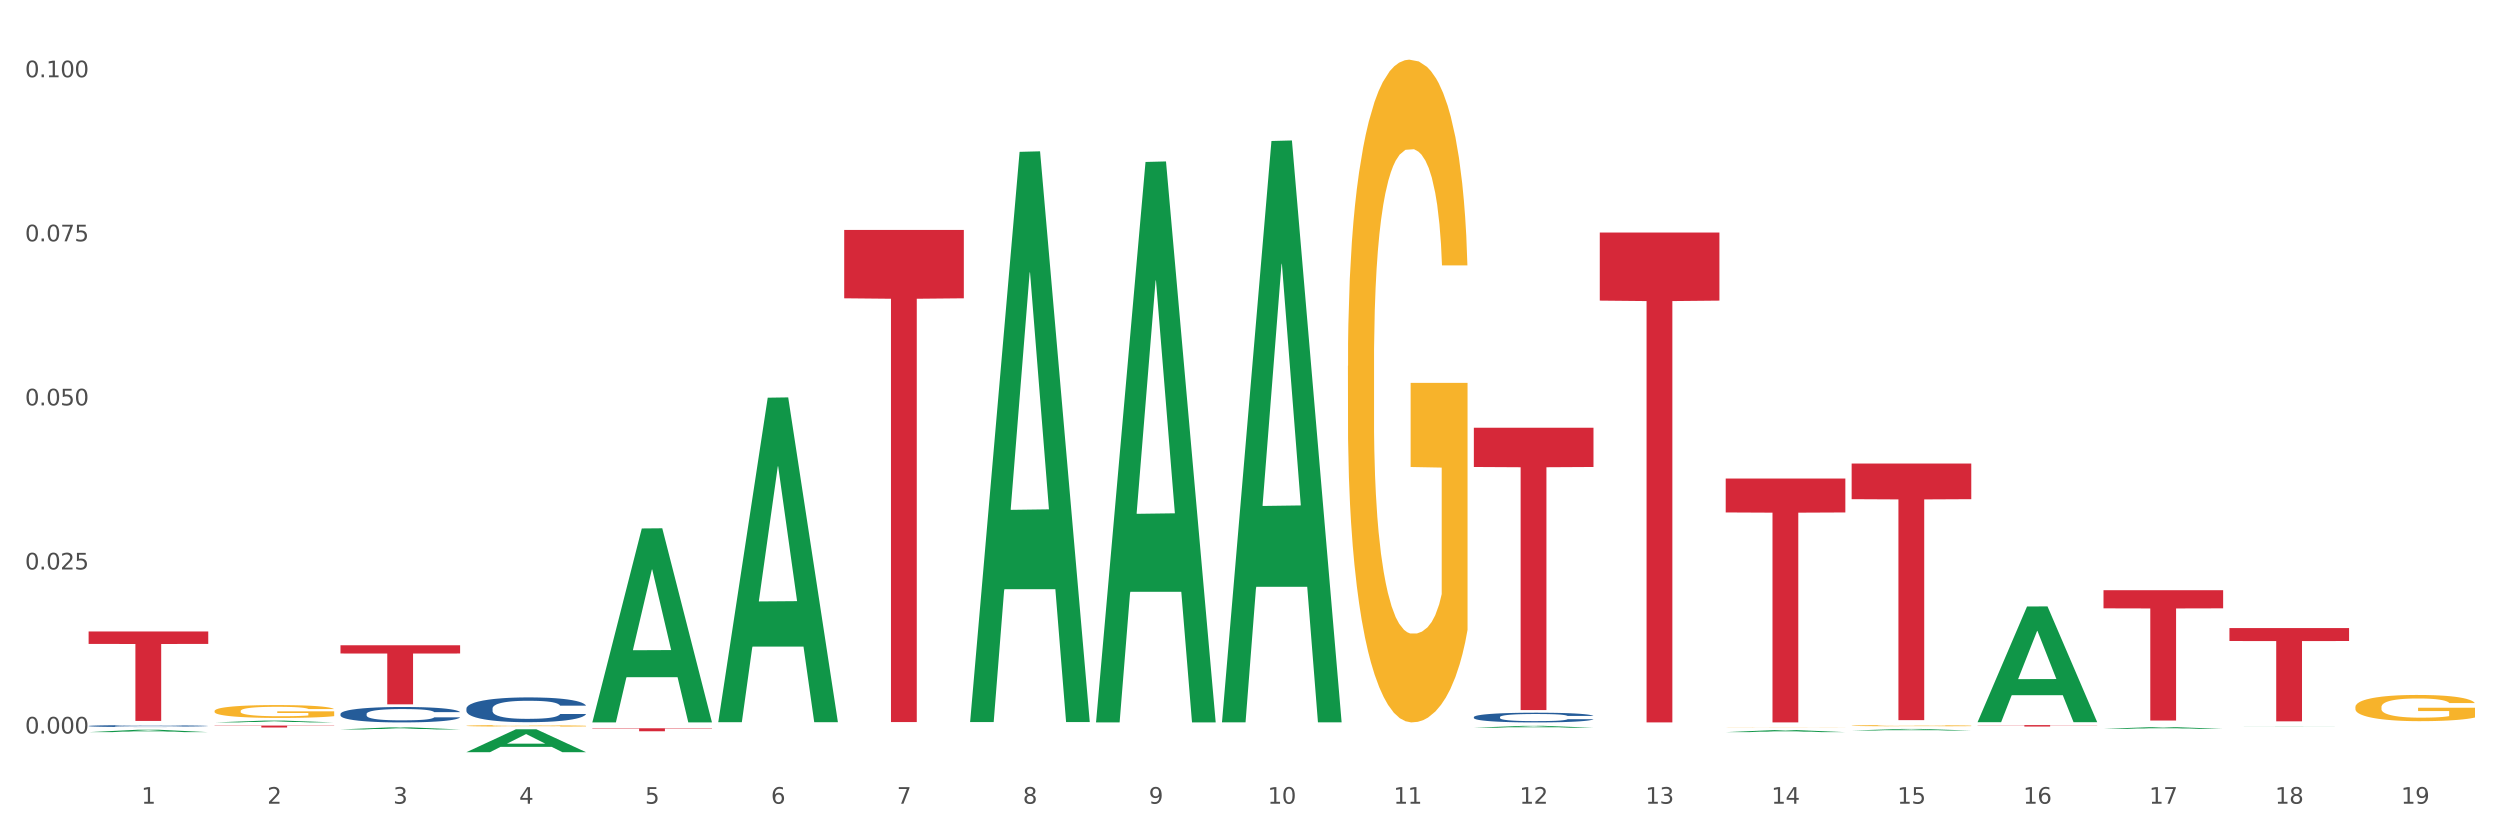 <?xml version="1.0" encoding="utf-8" standalone="no"?>
<!DOCTYPE svg PUBLIC "-//W3C//DTD SVG 1.1//EN"
  "http://www.w3.org/Graphics/SVG/1.1/DTD/svg11.dtd">
<svg xmlns:xlink="http://www.w3.org/1999/xlink" width="1080pt" height="360pt" viewBox="0 0 1080 360" xmlns="http://www.w3.org/2000/svg" version="1.1">
 <rect x="0" y="0" width="1080" height="360" fill="#333333" stroke="none"/>
 <defs>
  <style type="text/css">*{stroke-linejoin: round; stroke-linecap: butt}</style>
 </defs>
 <g id="figure_1">
  <g id="patch_1">
   <path d="M 0 360 
L 1080 360 
L 1080 0 
L 0 0 
z
" style="fill: #ffffff; stroke: #ffffff; stroke-linejoin: miter"/>
  </g>
  <g id="axes_1">
   <g id="matplotlib.axis_1">
    <g id="xtick_1">
     <g id="text_1">
      <!-- 1 -->
      <g style="fill: #4d4d4d" transform="translate(61.07 347.204) scale(0.096 -0.096)">
       <defs>
        <path id="DejaVuSans-31" d="M 794 531 
L 1825 531 
L 1825 4091 
L 703 3866 
L 703 4441 
L 1819 4666 
L 2450 4666 
L 2450 531 
L 3481 531 
L 3481 0 
L 794 0 
L 794 531 
z
" transform="scale(0.016)"/>
       </defs>
       <use xlink:href="#DejaVuSans-31"/>
      </g>
     </g>
    </g>
    <g id="xtick_2">
     <g id="text_2">
      <!-- 2 -->
      <g style="fill: #4d4d4d" transform="translate(115.472 347.204) scale(0.096 -0.096)">
       <defs>
        <path id="DejaVuSans-32" d="M 1228 531 
L 3431 531 
L 3431 0 
L 469 0 
L 469 531 
Q 828 903 1448 1529 
Q 2069 2156 2228 2338 
Q 2531 2678 2651 2914 
Q 2772 3150 2772 3378 
Q 2772 3750 2511 3984 
Q 2250 4219 1831 4219 
Q 1534 4219 1204 4116 
Q 875 4013 500 3803 
L 500 4441 
Q 881 4594 1212 4672 
Q 1544 4750 1819 4750 
Q 2544 4750 2975 4387 
Q 3406 4025 3406 3419 
Q 3406 3131 3298 2873 
Q 3191 2616 2906 2266 
Q 2828 2175 2409 1742 
Q 1991 1309 1228 531 
z
" transform="scale(0.016)"/>
       </defs>
       <use xlink:href="#DejaVuSans-32"/>
      </g>
     </g>
    </g>
    <g id="xtick_3">
     <g id="text_3">
      <!-- 3 -->
      <g style="fill: #4d4d4d" transform="translate(169.874 347.204) scale(0.096 -0.096)">
       <defs>
        <path id="DejaVuSans-33" d="M 2597 2516 
Q 3050 2419 3304 2112 
Q 3559 1806 3559 1356 
Q 3559 666 3084 287 
Q 2609 -91 1734 -91 
Q 1441 -91 1130 -33 
Q 819 25 488 141 
L 488 750 
Q 750 597 1062 519 
Q 1375 441 1716 441 
Q 2309 441 2620 675 
Q 2931 909 2931 1356 
Q 2931 1769 2642 2001 
Q 2353 2234 1838 2234 
L 1294 2234 
L 1294 2753 
L 1863 2753 
Q 2328 2753 2575 2939 
Q 2822 3125 2822 3475 
Q 2822 3834 2567 4026 
Q 2313 4219 1838 4219 
Q 1578 4219 1281 4162 
Q 984 4106 628 3988 
L 628 4550 
Q 988 4650 1302 4700 
Q 1616 4750 1894 4750 
Q 2613 4750 3031 4423 
Q 3450 4097 3450 3541 
Q 3450 3153 3228 2886 
Q 3006 2619 2597 2516 
z
" transform="scale(0.016)"/>
       </defs>
       <use xlink:href="#DejaVuSans-33"/>
      </g>
     </g>
    </g>
    <g id="xtick_4">
     <g id="text_4">
      <!-- 4 -->
      <g style="fill: #4d4d4d" transform="translate(224.276 347.204) scale(0.096 -0.096)">
       <defs>
        <path id="DejaVuSans-34" d="M 2419 4116 
L 825 1625 
L 2419 1625 
L 2419 4116 
z
M 2253 4666 
L 3047 4666 
L 3047 1625 
L 3713 1625 
L 3713 1100 
L 3047 1100 
L 3047 0 
L 2419 0 
L 2419 1100 
L 313 1100 
L 313 1709 
L 2253 4666 
z
" transform="scale(0.016)"/>
       </defs>
       <use xlink:href="#DejaVuSans-34"/>
      </g>
     </g>
    </g>
    <g id="xtick_5">
     <g id="text_5">
      <!-- 5 -->
      <g style="fill: #4d4d4d" transform="translate(278.678 347.204) scale(0.096 -0.096)">
       <defs>
        <path id="DejaVuSans-35" d="M 691 4666 
L 3169 4666 
L 3169 4134 
L 1269 4134 
L 1269 2991 
Q 1406 3038 1543 3061 
Q 1681 3084 1819 3084 
Q 2600 3084 3056 2656 
Q 3513 2228 3513 1497 
Q 3513 744 3044 326 
Q 2575 -91 1722 -91 
Q 1428 -91 1123 -41 
Q 819 9 494 109 
L 494 744 
Q 775 591 1075 516 
Q 1375 441 1709 441 
Q 2250 441 2565 725 
Q 2881 1009 2881 1497 
Q 2881 1984 2565 2268 
Q 2250 2553 1709 2553 
Q 1456 2553 1204 2497 
Q 953 2441 691 2322 
L 691 4666 
z
" transform="scale(0.016)"/>
       </defs>
       <use xlink:href="#DejaVuSans-35"/>
      </g>
     </g>
    </g>
    <g id="xtick_6">
     <g id="text_6">
      <!-- 6 -->
      <g style="fill: #4d4d4d" transform="translate(333.08 347.204) scale(0.096 -0.096)">
       <defs>
        <path id="DejaVuSans-36" d="M 2113 2584 
Q 1688 2584 1439 2293 
Q 1191 2003 1191 1497 
Q 1191 994 1439 701 
Q 1688 409 2113 409 
Q 2538 409 2786 701 
Q 3034 994 3034 1497 
Q 3034 2003 2786 2293 
Q 2538 2584 2113 2584 
z
M 3366 4563 
L 3366 3988 
Q 3128 4100 2886 4159 
Q 2644 4219 2406 4219 
Q 1781 4219 1451 3797 
Q 1122 3375 1075 2522 
Q 1259 2794 1537 2939 
Q 1816 3084 2150 3084 
Q 2853 3084 3261 2657 
Q 3669 2231 3669 1497 
Q 3669 778 3244 343 
Q 2819 -91 2113 -91 
Q 1303 -91 875 529 
Q 447 1150 447 2328 
Q 447 3434 972 4092 
Q 1497 4750 2381 4750 
Q 2619 4750 2861 4703 
Q 3103 4656 3366 4563 
z
" transform="scale(0.016)"/>
       </defs>
       <use xlink:href="#DejaVuSans-36"/>
      </g>
     </g>
    </g>
    <g id="xtick_7">
     <g id="text_7">
      <!-- 7 -->
      <g style="fill: #4d4d4d" transform="translate(387.482 347.204) scale(0.096 -0.096)">
       <defs>
        <path id="DejaVuSans-37" d="M 525 4666 
L 3525 4666 
L 3525 4397 
L 1831 0 
L 1172 0 
L 2766 4134 
L 525 4134 
L 525 4666 
z
" transform="scale(0.016)"/>
       </defs>
       <use xlink:href="#DejaVuSans-37"/>
      </g>
     </g>
    </g>
    <g id="xtick_8">
     <g id="text_8">
      <!-- 8 -->
      <g style="fill: #4d4d4d" transform="translate(441.884 347.204) scale(0.096 -0.096)">
       <defs>
        <path id="DejaVuSans-38" d="M 2034 2216 
Q 1584 2216 1326 1975 
Q 1069 1734 1069 1313 
Q 1069 891 1326 650 
Q 1584 409 2034 409 
Q 2484 409 2743 651 
Q 3003 894 3003 1313 
Q 3003 1734 2745 1975 
Q 2488 2216 2034 2216 
z
M 1403 2484 
Q 997 2584 770 2862 
Q 544 3141 544 3541 
Q 544 4100 942 4425 
Q 1341 4750 2034 4750 
Q 2731 4750 3128 4425 
Q 3525 4100 3525 3541 
Q 3525 3141 3298 2862 
Q 3072 2584 2669 2484 
Q 3125 2378 3379 2068 
Q 3634 1759 3634 1313 
Q 3634 634 3220 271 
Q 2806 -91 2034 -91 
Q 1263 -91 848 271 
Q 434 634 434 1313 
Q 434 1759 690 2068 
Q 947 2378 1403 2484 
z
M 1172 3481 
Q 1172 3119 1398 2916 
Q 1625 2713 2034 2713 
Q 2441 2713 2670 2916 
Q 2900 3119 2900 3481 
Q 2900 3844 2670 4047 
Q 2441 4250 2034 4250 
Q 1625 4250 1398 4047 
Q 1172 3844 1172 3481 
z
" transform="scale(0.016)"/>
       </defs>
       <use xlink:href="#DejaVuSans-38"/>
      </g>
     </g>
    </g>
    <g id="xtick_9">
     <g id="text_9">
      <!-- 9 -->
      <g style="fill: #4d4d4d" transform="translate(496.286 347.204) scale(0.096 -0.096)">
       <defs>
        <path id="DejaVuSans-39" d="M 703 97 
L 703 672 
Q 941 559 1184 500 
Q 1428 441 1663 441 
Q 2288 441 2617 861 
Q 2947 1281 2994 2138 
Q 2813 1869 2534 1725 
Q 2256 1581 1919 1581 
Q 1219 1581 811 2004 
Q 403 2428 403 3163 
Q 403 3881 828 4315 
Q 1253 4750 1959 4750 
Q 2769 4750 3195 4129 
Q 3622 3509 3622 2328 
Q 3622 1225 3098 567 
Q 2575 -91 1691 -91 
Q 1453 -91 1209 -44 
Q 966 3 703 97 
z
M 1959 2075 
Q 2384 2075 2632 2365 
Q 2881 2656 2881 3163 
Q 2881 3666 2632 3958 
Q 2384 4250 1959 4250 
Q 1534 4250 1286 3958 
Q 1038 3666 1038 3163 
Q 1038 2656 1286 2365 
Q 1534 2075 1959 2075 
z
" transform="scale(0.016)"/>
       </defs>
       <use xlink:href="#DejaVuSans-39"/>
      </g>
     </g>
    </g>
    <g id="xtick_10">
     <g id="text_10">
      <!-- 10 -->
      <g style="fill: #4d4d4d" transform="translate(547.634 347.204) scale(0.096 -0.096)">
       <defs>
        <path id="DejaVuSans-30" d="M 2034 4250 
Q 1547 4250 1301 3770 
Q 1056 3291 1056 2328 
Q 1056 1369 1301 889 
Q 1547 409 2034 409 
Q 2525 409 2770 889 
Q 3016 1369 3016 2328 
Q 3016 3291 2770 3770 
Q 2525 4250 2034 4250 
z
M 2034 4750 
Q 2819 4750 3233 4129 
Q 3647 3509 3647 2328 
Q 3647 1150 3233 529 
Q 2819 -91 2034 -91 
Q 1250 -91 836 529 
Q 422 1150 422 2328 
Q 422 3509 836 4129 
Q 1250 4750 2034 4750 
z
" transform="scale(0.016)"/>
       </defs>
       <use xlink:href="#DejaVuSans-31"/>
       <use xlink:href="#DejaVuSans-30" transform="translate(63.623 0)"/>
      </g>
     </g>
    </g>
    <g id="xtick_11">
     <g id="text_11">
      <!-- 11 -->
      <g style="fill: #4d4d4d" transform="translate(602.035 347.204) scale(0.096 -0.096)">
       <use xlink:href="#DejaVuSans-31"/>
       <use xlink:href="#DejaVuSans-31" transform="translate(63.623 0)"/>
      </g>
     </g>
    </g>
    <g id="xtick_12">
     <g id="text_12">
      <!-- 12 -->
      <g style="fill: #4d4d4d" transform="translate(656.437 347.204) scale(0.096 -0.096)">
       <use xlink:href="#DejaVuSans-31"/>
       <use xlink:href="#DejaVuSans-32" transform="translate(63.623 0)"/>
      </g>
     </g>
    </g>
    <g id="xtick_13">
     <g id="text_13">
      <!-- 13 -->
      <g style="fill: #4d4d4d" transform="translate(710.839 347.204) scale(0.096 -0.096)">
       <use xlink:href="#DejaVuSans-31"/>
       <use xlink:href="#DejaVuSans-33" transform="translate(63.623 0)"/>
      </g>
     </g>
    </g>
    <g id="xtick_14">
     <g id="text_14">
      <!-- 14 -->
      <g style="fill: #4d4d4d" transform="translate(765.241 347.204) scale(0.096 -0.096)">
       <use xlink:href="#DejaVuSans-31"/>
       <use xlink:href="#DejaVuSans-34" transform="translate(63.623 0)"/>
      </g>
     </g>
    </g>
    <g id="xtick_15">
     <g id="text_15">
      <!-- 15 -->
      <g style="fill: #4d4d4d" transform="translate(819.643 347.204) scale(0.096 -0.096)">
       <use xlink:href="#DejaVuSans-31"/>
       <use xlink:href="#DejaVuSans-35" transform="translate(63.623 0)"/>
      </g>
     </g>
    </g>
    <g id="xtick_16">
     <g id="text_16">
      <!-- 16 -->
      <g style="fill: #4d4d4d" transform="translate(874.045 347.204) scale(0.096 -0.096)">
       <use xlink:href="#DejaVuSans-31"/>
       <use xlink:href="#DejaVuSans-36" transform="translate(63.623 0)"/>
      </g>
     </g>
    </g>
    <g id="xtick_17">
     <g id="text_17">
      <!-- 17 -->
      <g style="fill: #4d4d4d" transform="translate(928.447 347.204) scale(0.096 -0.096)">
       <use xlink:href="#DejaVuSans-31"/>
       <use xlink:href="#DejaVuSans-37" transform="translate(63.623 0)"/>
      </g>
     </g>
    </g>
    <g id="xtick_18">
     <g id="text_18">
      <!-- 18 -->
      <g style="fill: #4d4d4d" transform="translate(982.849 347.204) scale(0.096 -0.096)">
       <use xlink:href="#DejaVuSans-31"/>
       <use xlink:href="#DejaVuSans-38" transform="translate(63.623 0)"/>
      </g>
     </g>
    </g>
    <g id="xtick_19">
     <g id="text_19">
      <!-- 19 -->
      <g style="fill: #4d4d4d" transform="translate(1037.251 347.204) scale(0.096 -0.096)">
       <use xlink:href="#DejaVuSans-31"/>
       <use xlink:href="#DejaVuSans-39" transform="translate(63.623 0)"/>
      </g>
     </g>
    </g>
    <g id="xtick_20"/>
    <g id="xtick_21"/>
    <g id="xtick_22"/>
    <g id="xtick_23"/>
    <g id="xtick_24"/>
    <g id="xtick_25"/>
    <g id="xtick_26"/>
    <g id="xtick_27"/>
    <g id="xtick_28"/>
    <g id="xtick_29"/>
    <g id="xtick_30"/>
    <g id="xtick_31"/>
    <g id="xtick_32"/>
    <g id="xtick_33"/>
    <g id="xtick_34"/>
    <g id="xtick_35"/>
    <g id="xtick_36"/>
    <g id="xtick_37"/>
   </g>
   <g id="matplotlib.axis_2">
    <g id="ytick_1">
     <g id="text_20">
      <!-- 0.000 -->
      <g style="fill: #4d4d4d" transform="translate(10.8 316.886) scale(0.096 -0.096)">
       <defs>
        <path id="DejaVuSans-2e" d="M 684 794 
L 1344 794 
L 1344 0 
L 684 0 
L 684 794 
z
" transform="scale(0.016)"/>
       </defs>
       <use xlink:href="#DejaVuSans-30"/>
       <use xlink:href="#DejaVuSans-2e" transform="translate(63.623 0)"/>
       <use xlink:href="#DejaVuSans-30" transform="translate(95.41 0)"/>
       <use xlink:href="#DejaVuSans-30" transform="translate(159.033 0)"/>
       <use xlink:href="#DejaVuSans-30" transform="translate(222.656 0)"/>
      </g>
     </g>
    </g>
    <g id="ytick_2">
     <g id="text_21">
      <!-- 0.025 -->
      <g style="fill: #4d4d4d" transform="translate(10.8 246.009) scale(0.096 -0.096)">
       <use xlink:href="#DejaVuSans-30"/>
       <use xlink:href="#DejaVuSans-2e" transform="translate(63.623 0)"/>
       <use xlink:href="#DejaVuSans-30" transform="translate(95.41 0)"/>
       <use xlink:href="#DejaVuSans-32" transform="translate(159.033 0)"/>
       <use xlink:href="#DejaVuSans-35" transform="translate(222.656 0)"/>
      </g>
     </g>
    </g>
    <g id="ytick_3">
     <g id="text_22">
      <!-- 0.050 -->
      <g style="fill: #4d4d4d" transform="translate(10.8 175.132) scale(0.096 -0.096)">
       <use xlink:href="#DejaVuSans-30"/>
       <use xlink:href="#DejaVuSans-2e" transform="translate(63.623 0)"/>
       <use xlink:href="#DejaVuSans-30" transform="translate(95.41 0)"/>
       <use xlink:href="#DejaVuSans-35" transform="translate(159.033 0)"/>
       <use xlink:href="#DejaVuSans-30" transform="translate(222.656 0)"/>
      </g>
     </g>
    </g>
    <g id="ytick_4">
     <g id="text_23">
      <!-- 0.075 -->
      <g style="fill: #4d4d4d" transform="translate(10.8 104.256) scale(0.096 -0.096)">
       <use xlink:href="#DejaVuSans-30"/>
       <use xlink:href="#DejaVuSans-2e" transform="translate(63.623 0)"/>
       <use xlink:href="#DejaVuSans-30" transform="translate(95.41 0)"/>
       <use xlink:href="#DejaVuSans-37" transform="translate(159.033 0)"/>
       <use xlink:href="#DejaVuSans-35" transform="translate(222.656 0)"/>
      </g>
     </g>
    </g>
    <g id="ytick_5">
     <g id="text_24">
      <!-- 0.100 -->
      <g style="fill: #4d4d4d" transform="translate(10.8 33.379) scale(0.096 -0.096)">
       <use xlink:href="#DejaVuSans-30"/>
       <use xlink:href="#DejaVuSans-2e" transform="translate(63.623 0)"/>
       <use xlink:href="#DejaVuSans-31" transform="translate(95.41 0)"/>
       <use xlink:href="#DejaVuSans-30" transform="translate(159.033 0)"/>
       <use xlink:href="#DejaVuSans-30" transform="translate(222.656 0)"/>
      </g>
     </g>
    </g>
    <g id="ytick_6"/>
    <g id="ytick_7"/>
    <g id="ytick_8"/>
    <g id="ytick_9"/>
   </g>
   <g id="PolyCollection_1">
    <path d="M 38.283 316.286 
L 38.336 316.285 
L 59.648 315.239 
L 68.493 315.238 
L 89.965 316.288 
L 79.735 316.288 
L 75.1 316.044 
L 53.095 316.044 
L 52.935 316.048 
L 48.46 316.288 
L 38.283 316.288 
L 38.283 316.286 
L 55.865 315.898 
L 72.329 315.897 
L 64.177 315.462 
L 64.071 315.46 
L 63.964 315.463 
L 55.812 315.897 
L 55.865 315.898 
L 38.283 316.286 
z
" clip-path="url(#p078a2e19a0)" style="fill: #109648"/>
    <path d="M 92.685 312.087 
L 92.738 312.086 
L 114.05 311.306 
L 122.895 311.305 
L 144.367 312.088 
L 134.137 312.088 
L 129.502 311.906 
L 107.497 311.906 
L 107.337 311.909 
L 102.861 312.088 
L 92.685 312.088 
L 92.685 312.087 
L 110.267 311.797 
L 126.731 311.797 
L 118.579 311.472 
L 118.473 311.471 
L 118.366 311.473 
L 110.214 311.797 
L 110.267 311.797 
L 92.685 312.087 
z
" clip-path="url(#p078a2e19a0)" style="fill: #109648"/>
    <path d="M 147.087 315.122 
L 147.14 315.121 
L 168.452 314.229 
L 177.297 314.228 
L 198.769 315.124 
L 188.539 315.124 
L 183.904 314.915 
L 161.899 314.915 
L 161.739 314.918 
L 157.263 315.124 
L 147.087 315.124 
L 147.087 315.122 
L 164.669 314.791 
L 181.133 314.79 
L 172.981 314.419 
L 172.875 314.417 
L 172.768 314.42 
L 164.616 314.79 
L 164.669 314.791 
L 147.087 315.122 
z
" clip-path="url(#p078a2e19a0)" style="fill: #109648"/>
    <path d="M 201.489 324.931 
L 201.542 324.922 
L 222.854 315.048 
L 231.699 315.039 
L 253.171 324.95 
L 242.941 324.95 
L 238.306 322.642 
L 216.301 322.642 
L 216.141 322.679 
L 211.665 324.95 
L 201.489 324.95 
L 201.489 324.931 
L 219.071 321.264 
L 235.535 321.255 
L 227.383 317.151 
L 227.277 317.133 
L 227.17 317.16 
L 219.018 321.255 
L 219.071 321.264 
L 201.489 324.931 
z
" clip-path="url(#p078a2e19a0)" style="fill: #109648"/>
    <path d="M 255.891 311.931 
L 255.944 311.852 
L 277.256 228.292 
L 286.101 228.213 
L 307.573 312.088 
L 297.343 312.088 
L 292.707 292.557 
L 270.703 292.557 
L 270.543 292.872 
L 266.067 312.088 
L 255.891 312.088 
L 255.891 311.931 
L 273.473 280.901 
L 289.937 280.822 
L 281.785 246.091 
L 281.678 245.933 
L 281.572 246.17 
L 273.42 280.822 
L 273.473 280.901 
L 255.891 311.931 
z
" clip-path="url(#p078a2e19a0)" style="fill: #109648"/>
    <path d="M 310.293 311.74 
L 310.346 311.608 
L 331.658 171.802 
L 340.503 171.67 
L 361.975 312.004 
L 351.745 312.004 
L 347.109 279.325 
L 325.105 279.325 
L 324.945 279.852 
L 320.469 312.004 
L 310.293 312.004 
L 310.293 311.74 
L 327.875 259.823 
L 344.339 259.692 
L 336.187 201.582 
L 336.08 201.318 
L 335.974 201.713 
L 327.822 259.692 
L 327.875 259.823 
L 310.293 311.74 
z
" clip-path="url(#p078a2e19a0)" style="fill: #109648"/>
    <path d="M 419.097 311.483 
L 419.15 311.252 
L 440.462 65.598 
L 449.307 65.366 
L 470.779 311.946 
L 460.549 311.946 
L 455.913 254.527 
L 433.909 254.527 
L 433.749 255.453 
L 429.273 311.946 
L 419.097 311.946 
L 419.097 311.483 
L 436.679 220.26 
L 453.143 220.029 
L 444.991 117.924 
L 444.884 117.461 
L 444.778 118.155 
L 436.626 220.029 
L 436.679 220.26 
L 419.097 311.483 
z
" clip-path="url(#p078a2e19a0)" style="fill: #109648"/>
    <path d="M 473.499 311.629 
L 473.552 311.401 
L 494.864 69.963 
L 503.709 69.736 
L 525.18 312.084 
L 514.951 312.084 
L 510.315 255.65 
L 488.311 255.65 
L 488.151 256.56 
L 483.675 312.084 
L 473.499 312.084 
L 473.499 311.629 
L 491.081 221.971 
L 507.545 221.744 
L 499.393 121.391 
L 499.286 120.936 
L 499.18 121.619 
L 491.028 221.744 
L 491.081 221.971 
L 473.499 311.629 
z
" clip-path="url(#p078a2e19a0)" style="fill: #109648"/>
    <path d="M 201.489 306.091 
L 201.55 306.081 
L 201.55 305.808 
L 201.733 305.436 
L 202.405 304.751 
L 203.26 304.233 
L 204.727 303.626 
L 205.521 303.372 
L 206.559 303.088 
L 208.697 302.629 
L 211.141 302.238 
L 212.852 302.022 
L 214.134 301.885 
L 217.006 301.641 
L 218.655 301.533 
L 220.366 301.445 
L 221.832 301.387 
L 224.275 301.318 
L 226.23 301.289 
L 228.49 301.279 
L 230.384 301.289 
L 232.889 301.328 
L 236.554 301.445 
L 237.959 301.514 
L 239.853 301.631 
L 241.808 301.788 
L 243.396 301.944 
L 245.229 302.169 
L 247.123 302.462 
L 248.956 302.834 
L 250.238 303.176 
L 251.277 303.538 
L 252.193 303.979 
L 252.865 304.458 
L 253.171 304.859 
L 241.991 304.859 
L 241.686 304.497 
L 241.075 304.106 
L 240.464 303.842 
L 239.792 303.626 
L 238.754 303.382 
L 237.837 303.225 
L 236.31 303.04 
L 234.905 302.922 
L 233.744 302.854 
L 232.339 302.795 
L 229.346 302.736 
L 227.208 302.736 
L 225.864 302.756 
L 224.214 302.805 
L 222.809 302.873 
L 221.16 302.991 
L 219.877 303.118 
L 218.594 303.284 
L 217.861 303.401 
L 216.761 303.617 
L 216.028 303.793 
L 215.051 304.096 
L 214.501 304.311 
L 213.524 304.869 
L 213.096 305.279 
L 212.913 305.563 
L 212.79 305.876 
L 212.79 307.402 
L 213.157 308.087 
L 213.462 308.38 
L 213.951 308.712 
L 214.867 309.143 
L 216.211 309.563 
L 217.617 309.867 
L 218.777 310.052 
L 219.877 310.189 
L 220.976 310.297 
L 222.32 310.395 
L 223.42 310.453 
L 225.069 310.512 
L 227.024 310.542 
L 228.552 310.542 
L 231.667 310.493 
L 233.072 310.444 
L 234.416 310.375 
L 235.882 310.268 
L 237.043 310.15 
L 237.715 310.062 
L 238.815 309.876 
L 239.67 309.681 
L 240.403 309.456 
L 240.892 309.26 
L 241.441 308.967 
L 241.869 308.634 
L 241.991 308.458 
L 253.171 308.458 
L 252.926 308.81 
L 252.499 309.153 
L 251.643 309.612 
L 250.971 309.876 
L 249.933 310.199 
L 248.833 310.473 
L 247.306 310.776 
L 245.901 311.001 
L 244.435 311.197 
L 242.847 311.373 
L 239.975 311.617 
L 238.937 311.686 
L 236.738 311.803 
L 235.027 311.872 
L 232.522 311.94 
L 229.957 311.979 
L 227.269 311.989 
L 224.886 311.97 
L 222.259 311.911 
L 220.61 311.852 
L 218.777 311.764 
L 216.639 311.627 
L 214.623 311.461 
L 212.729 311.265 
L 210.958 311.04 
L 209.308 310.786 
L 207.17 310.365 
L 205.582 309.955 
L 204.421 309.573 
L 203.627 309.25 
L 202.833 308.84 
L 202.405 308.556 
L 201.733 307.871 
L 201.489 307.236 
L 201.489 306.091 
z
" clip-path="url(#p078a2e19a0)" style="fill: #255c99"/>
    <path d="M 636.704 309.774 
L 636.766 309.77 
L 636.766 309.662 
L 636.949 309.516 
L 637.621 309.248 
L 638.476 309.044 
L 639.942 308.806 
L 640.736 308.706 
L 641.775 308.595 
L 643.913 308.415 
L 646.357 308.261 
L 648.067 308.177 
L 649.35 308.123 
L 652.221 308.027 
L 653.871 307.985 
L 655.581 307.95 
L 657.047 307.927 
L 659.491 307.9 
L 661.446 307.889 
L 663.706 307.885 
L 665.6 307.889 
L 668.105 307.904 
L 671.77 307.95 
L 673.175 307.977 
L 675.069 308.023 
L 677.024 308.085 
L 678.612 308.146 
L 680.445 308.234 
L 682.338 308.349 
L 684.171 308.495 
L 685.454 308.63 
L 686.493 308.772 
L 687.409 308.944 
L 688.081 309.133 
L 688.386 309.29 
L 677.207 309.29 
L 676.901 309.148 
L 676.291 308.994 
L 675.68 308.891 
L 675.008 308.806 
L 673.969 308.71 
L 673.053 308.649 
L 671.526 308.576 
L 670.121 308.53 
L 668.96 308.503 
L 667.555 308.48 
L 664.561 308.457 
L 662.423 308.457 
L 661.079 308.465 
L 659.43 308.484 
L 658.025 308.511 
L 656.375 308.557 
L 655.092 308.607 
L 653.81 308.672 
L 653.077 308.718 
L 651.977 308.802 
L 651.244 308.872 
L 650.266 308.991 
L 649.717 309.075 
L 648.739 309.294 
L 648.312 309.455 
L 648.128 309.566 
L 648.006 309.689 
L 648.006 310.288 
L 648.373 310.557 
L 648.678 310.672 
L 649.167 310.802 
L 650.083 310.971 
L 651.427 311.136 
L 652.832 311.255 
L 653.993 311.328 
L 655.092 311.382 
L 656.192 311.424 
L 657.536 311.463 
L 658.636 311.486 
L 660.285 311.509 
L 662.24 311.52 
L 663.767 311.52 
L 666.883 311.501 
L 668.288 311.482 
L 669.632 311.455 
L 671.098 311.413 
L 672.259 311.367 
L 672.931 311.332 
L 674.03 311.259 
L 674.886 311.182 
L 675.619 311.094 
L 676.107 311.017 
L 676.657 310.902 
L 677.085 310.772 
L 677.207 310.703 
L 688.386 310.703 
L 688.142 310.841 
L 687.714 310.975 
L 686.859 311.156 
L 686.187 311.259 
L 685.149 311.386 
L 684.049 311.493 
L 682.522 311.612 
L 681.117 311.701 
L 679.651 311.777 
L 678.062 311.847 
L 675.191 311.943 
L 674.152 311.969 
L 671.953 312.015 
L 670.243 312.042 
L 667.738 312.069 
L 665.172 312.085 
L 662.484 312.088 
L 660.102 312.081 
L 657.475 312.058 
L 655.826 312.035 
L 653.993 312 
L 651.855 311.946 
L 649.839 311.881 
L 647.945 311.804 
L 646.173 311.716 
L 644.524 311.616 
L 642.386 311.451 
L 640.797 311.29 
L 639.637 311.14 
L 638.843 311.014 
L 638.048 310.852 
L 637.621 310.741 
L 636.949 310.472 
L 636.704 310.223 
L 636.704 309.774 
z
" clip-path="url(#p078a2e19a0)" style="fill: #255c99"/>
    <path d="M 1017.518 305.455 
L 1017.579 305.445 
L 1017.579 305.073 
L 1017.701 304.752 
L 1018.311 303.976 
L 1019.227 303.335 
L 1019.898 302.994 
L 1020.569 302.714 
L 1021.362 302.435 
L 1022.339 302.145 
L 1024.108 301.721 
L 1025.206 301.504 
L 1026.549 301.277 
L 1028.989 300.946 
L 1030.759 300.759 
L 1032.589 300.604 
L 1035.579 300.418 
L 1037.532 300.335 
L 1039.606 300.273 
L 1042.108 300.232 
L 1044 300.222 
L 1048.149 300.253 
L 1051.688 300.346 
L 1053.396 300.418 
L 1055.593 300.542 
L 1056.752 300.625 
L 1058.644 300.79 
L 1060.597 301.008 
L 1061.939 301.194 
L 1063.952 301.546 
L 1065.478 301.897 
L 1066.881 302.332 
L 1067.614 302.632 
L 1068.163 302.911 
L 1068.651 303.232 
L 1069.139 303.738 
L 1058.156 303.738 
L 1057.729 303.376 
L 1057.058 303.035 
L 1056.081 302.704 
L 1055.227 302.497 
L 1053.763 302.239 
L 1052.42 302.073 
L 1051.017 301.949 
L 1049.308 301.846 
L 1047.966 301.794 
L 1046.074 301.752 
L 1042.352 301.763 
L 1039.851 301.846 
L 1038.142 301.949 
L 1037.044 302.042 
L 1036.067 302.145 
L 1034.969 302.29 
L 1033.688 302.507 
L 1032.773 302.704 
L 1031.857 302.952 
L 1031.125 303.201 
L 1030.454 303.49 
L 1029.905 303.8 
L 1029.478 304.121 
L 1029.111 304.514 
L 1028.806 305.166 
L 1028.806 306.583 
L 1028.928 306.903 
L 1029.234 307.328 
L 1029.6 307.648 
L 1030.21 308.031 
L 1030.759 308.29 
L 1031.796 308.662 
L 1032.956 308.972 
L 1033.871 309.169 
L 1034.786 309.334 
L 1036.373 309.562 
L 1038.142 309.748 
L 1039.668 309.862 
L 1041.742 309.965 
L 1043.146 310.007 
L 1044.366 310.027 
L 1047.356 310.027 
L 1049.491 309.996 
L 1051.871 309.924 
L 1053.702 309.831 
L 1055.227 309.717 
L 1056.935 309.531 
L 1058.034 309.355 
L 1058.034 307.193 
L 1044.61 307.183 
L 1044.61 305.745 
L 1069.2 305.745 
L 1069.2 309.965 
L 1068.163 310.182 
L 1067.003 310.379 
L 1065.783 310.555 
L 1063.952 310.772 
L 1061.756 310.979 
L 1059.803 311.124 
L 1057.729 311.248 
L 1055.288 311.362 
L 1052.115 311.465 
L 1050.163 311.506 
L 1047.722 311.537 
L 1044.854 311.548 
L 1042.352 311.527 
L 1039.912 311.475 
L 1037.349 311.382 
L 1034.847 311.248 
L 1032.956 311.113 
L 1031.064 310.948 
L 1029.05 310.731 
L 1027.464 310.524 
L 1026.244 310.338 
L 1024.901 310.1 
L 1023.437 309.789 
L 1022.339 309.51 
L 1021.362 309.22 
L 1020.325 308.848 
L 1019.593 308.527 
L 1018.861 308.124 
L 1018.433 307.824 
L 1017.945 307.359 
L 1017.579 306.707 
L 1017.518 305.455 
z
" clip-path="url(#p078a2e19a0)" style="fill: #f7b32b"/>
    <path d="M 799.91 313.479 
L 799.971 313.478 
L 799.971 313.461 
L 800.093 313.446 
L 800.704 313.411 
L 801.619 313.381 
L 802.29 313.366 
L 802.961 313.353 
L 803.754 313.34 
L 804.731 313.327 
L 806.5 313.307 
L 807.599 313.297 
L 808.941 313.287 
L 811.382 313.272 
L 813.151 313.263 
L 814.982 313.256 
L 817.972 313.247 
L 819.924 313.244 
L 821.999 313.241 
L 824.5 313.239 
L 826.392 313.238 
L 830.541 313.24 
L 834.08 313.244 
L 835.789 313.247 
L 837.985 313.253 
L 839.145 313.257 
L 841.036 313.264 
L 842.989 313.274 
L 844.331 313.283 
L 846.345 313.299 
L 847.87 313.315 
L 849.274 313.335 
L 850.006 313.349 
L 850.555 313.362 
L 851.043 313.377 
L 851.531 313.4 
L 840.548 313.4 
L 840.121 313.383 
L 839.45 313.367 
L 838.473 313.352 
L 837.619 313.343 
L 836.155 313.331 
L 834.812 313.323 
L 833.409 313.318 
L 831.7 313.313 
L 830.358 313.311 
L 828.467 313.309 
L 824.744 313.309 
L 822.243 313.313 
L 820.534 313.318 
L 819.436 313.322 
L 818.46 313.327 
L 817.361 313.333 
L 816.08 313.343 
L 815.165 313.352 
L 814.249 313.364 
L 813.517 313.375 
L 812.846 313.388 
L 812.297 313.403 
L 811.87 313.417 
L 811.504 313.435 
L 811.199 313.465 
L 811.199 313.53 
L 811.321 313.545 
L 811.626 313.565 
L 811.992 313.579 
L 812.602 313.597 
L 813.151 313.609 
L 814.188 313.626 
L 815.348 313.64 
L 816.263 313.649 
L 817.178 313.657 
L 818.765 313.667 
L 820.534 313.676 
L 822.06 313.681 
L 824.134 313.686 
L 825.538 313.688 
L 826.758 313.688 
L 829.748 313.688 
L 831.884 313.687 
L 834.263 313.684 
L 836.094 313.679 
L 837.619 313.674 
L 839.328 313.666 
L 840.426 313.658 
L 840.426 313.558 
L 827.002 313.558 
L 827.002 313.492 
L 851.592 313.492 
L 851.592 313.686 
L 850.555 313.696 
L 849.396 313.705 
L 848.175 313.713 
L 846.345 313.723 
L 844.148 313.732 
L 842.195 313.739 
L 840.121 313.745 
L 837.68 313.75 
L 834.507 313.754 
L 832.555 313.756 
L 830.114 313.758 
L 827.246 313.758 
L 824.744 313.757 
L 822.304 313.755 
L 819.741 313.751 
L 817.239 313.745 
L 815.348 313.738 
L 813.456 313.731 
L 811.443 313.721 
L 809.856 313.711 
L 808.636 313.703 
L 807.293 313.692 
L 805.829 313.678 
L 804.731 313.665 
L 803.754 313.651 
L 802.717 313.634 
L 801.985 313.62 
L 801.253 313.601 
L 800.826 313.587 
L 800.337 313.566 
L 799.971 313.536 
L 799.91 313.479 
z
" clip-path="url(#p078a2e19a0)" style="fill: #f7b32b"/>
    <path d="M 147.087 308.414 
L 147.148 308.408 
L 147.148 308.237 
L 147.331 308.005 
L 148.003 307.579 
L 148.859 307.256 
L 150.325 306.878 
L 151.119 306.72 
L 152.157 306.543 
L 154.295 306.257 
L 156.739 306.013 
L 158.45 305.879 
L 159.732 305.793 
L 162.604 305.641 
L 164.253 305.574 
L 165.964 305.519 
L 167.43 305.483 
L 169.873 305.44 
L 171.828 305.422 
L 174.089 305.416 
L 175.982 305.422 
L 178.487 305.446 
L 182.152 305.519 
L 183.557 305.562 
L 185.451 305.635 
L 187.406 305.732 
L 188.994 305.83 
L 190.827 305.97 
L 192.721 306.153 
L 194.554 306.385 
L 195.836 306.598 
L 196.875 306.823 
L 197.791 307.098 
L 198.463 307.396 
L 198.769 307.646 
L 187.589 307.646 
L 187.284 307.42 
L 186.673 307.177 
L 186.062 307.012 
L 185.39 306.878 
L 184.352 306.726 
L 183.435 306.628 
L 181.908 306.512 
L 180.503 306.439 
L 179.342 306.397 
L 177.937 306.36 
L 174.944 306.324 
L 172.806 306.324 
L 171.462 306.336 
L 169.812 306.366 
L 168.407 306.409 
L 166.758 306.482 
L 165.475 306.561 
L 164.192 306.665 
L 163.459 306.738 
L 162.359 306.872 
L 161.626 306.982 
L 160.649 307.171 
L 160.099 307.305 
L 159.122 307.652 
L 158.694 307.908 
L 158.511 308.085 
L 158.388 308.28 
L 158.388 309.23 
L 158.755 309.657 
L 159.06 309.84 
L 159.549 310.047 
L 160.466 310.315 
L 161.81 310.577 
L 163.215 310.766 
L 164.375 310.882 
L 165.475 310.967 
L 166.575 311.034 
L 167.918 311.095 
L 169.018 311.132 
L 170.668 311.168 
L 172.622 311.187 
L 174.15 311.187 
L 177.265 311.156 
L 178.67 311.126 
L 180.014 311.083 
L 181.48 311.016 
L 182.641 310.943 
L 183.313 310.888 
L 184.413 310.772 
L 185.268 310.65 
L 186.001 310.51 
L 186.49 310.388 
L 187.04 310.205 
L 187.467 309.998 
L 187.589 309.889 
L 198.769 309.889 
L 198.524 310.108 
L 198.097 310.321 
L 197.242 310.608 
L 196.57 310.772 
L 195.531 310.973 
L 194.431 311.144 
L 192.904 311.333 
L 191.499 311.473 
L 190.033 311.595 
L 188.445 311.704 
L 185.573 311.857 
L 184.535 311.899 
L 182.336 311.973 
L 180.625 312.015 
L 178.12 312.058 
L 175.555 312.082 
L 172.867 312.088 
L 170.484 312.076 
L 167.857 312.04 
L 166.208 312.003 
L 164.375 311.948 
L 162.237 311.863 
L 160.221 311.759 
L 158.327 311.637 
L 156.556 311.497 
L 154.906 311.339 
L 152.768 311.077 
L 151.18 310.821 
L 150.019 310.583 
L 149.225 310.382 
L 148.431 310.126 
L 148.003 309.949 
L 147.331 309.523 
L 147.087 309.127 
L 147.087 308.414 
z
" clip-path="url(#p078a2e19a0)" style="fill: #255c99"/>
    <path d="M 38.283 313.62 
L 38.344 313.619 
L 38.344 313.598 
L 38.527 313.568 
L 39.199 313.514 
L 40.055 313.473 
L 41.521 313.425 
L 42.315 313.404 
L 43.353 313.382 
L 45.492 313.345 
L 47.935 313.314 
L 49.646 313.297 
L 50.929 313.286 
L 53.8 313.267 
L 55.449 313.259 
L 57.16 313.252 
L 58.626 313.247 
L 61.069 313.241 
L 63.024 313.239 
L 65.285 313.238 
L 67.178 313.239 
L 69.683 313.242 
L 73.348 313.252 
L 74.754 313.257 
L 76.647 313.266 
L 78.602 313.279 
L 80.191 313.291 
L 82.023 313.309 
L 83.917 313.332 
L 85.75 313.362 
L 87.033 313.389 
L 88.071 313.418 
L 88.987 313.452 
L 89.659 313.491 
L 89.965 313.522 
L 78.785 313.522 
L 78.48 313.494 
L 77.869 313.463 
L 77.258 313.442 
L 76.586 313.425 
L 75.548 313.405 
L 74.631 313.393 
L 73.104 313.378 
L 71.699 313.369 
L 70.538 313.363 
L 69.133 313.359 
L 66.14 313.354 
L 64.002 313.354 
L 62.658 313.355 
L 61.008 313.359 
L 59.603 313.365 
L 57.954 313.374 
L 56.671 313.384 
L 55.388 313.397 
L 54.655 313.407 
L 53.555 313.424 
L 52.822 313.438 
L 51.845 313.462 
L 51.295 313.479 
L 50.318 313.523 
L 49.89 313.556 
L 49.707 313.578 
L 49.585 313.603 
L 49.585 313.724 
L 49.951 313.778 
L 50.257 313.802 
L 50.745 313.828 
L 51.662 313.862 
L 53.006 313.896 
L 54.411 313.92 
L 55.571 313.934 
L 56.671 313.945 
L 57.771 313.954 
L 59.115 313.962 
L 60.214 313.966 
L 61.864 313.971 
L 63.818 313.973 
L 65.346 313.973 
L 68.461 313.969 
L 69.866 313.965 
L 71.21 313.96 
L 72.676 313.951 
L 73.837 313.942 
L 74.509 313.935 
L 75.609 313.92 
L 76.464 313.905 
L 77.197 313.887 
L 77.686 313.871 
L 78.236 313.848 
L 78.663 313.822 
L 78.785 313.808 
L 89.965 313.808 
L 89.72 313.836 
L 89.293 313.863 
L 88.438 313.899 
L 87.766 313.92 
L 86.727 313.946 
L 85.627 313.968 
L 84.1 313.992 
L 82.695 314.01 
L 81.229 314.025 
L 79.641 314.039 
L 76.769 314.059 
L 75.731 314.064 
L 73.532 314.073 
L 71.821 314.079 
L 69.317 314.084 
L 66.751 314.087 
L 64.063 314.088 
L 61.68 314.086 
L 59.053 314.082 
L 57.404 314.077 
L 55.571 314.07 
L 53.433 314.059 
L 51.417 314.046 
L 49.523 314.031 
L 47.752 314.013 
L 46.102 313.993 
L 43.964 313.959 
L 42.376 313.927 
L 41.215 313.896 
L 40.421 313.871 
L 39.627 313.838 
L 39.199 313.816 
L 38.527 313.761 
L 38.283 313.711 
L 38.283 313.62 
z
" clip-path="url(#p078a2e19a0)" style="fill: #255c99"/>
    <path d="M 745.508 314.179 
L 745.569 314.178 
L 745.569 314.175 
L 745.691 314.173 
L 746.302 314.166 
L 747.217 314.161 
L 747.888 314.158 
L 748.559 314.155 
L 749.352 314.153 
L 750.329 314.15 
L 752.098 314.147 
L 753.197 314.145 
L 754.539 314.143 
L 756.98 314.14 
L 758.749 314.139 
L 760.58 314.137 
L 763.57 314.136 
L 765.522 314.135 
L 767.597 314.135 
L 770.098 314.134 
L 771.99 314.134 
L 776.139 314.134 
L 779.678 314.135 
L 781.387 314.136 
L 783.583 314.137 
L 784.743 314.138 
L 786.634 314.139 
L 788.587 314.141 
L 789.929 314.142 
L 791.943 314.145 
L 793.468 314.148 
L 794.872 314.152 
L 795.604 314.155 
L 796.153 314.157 
L 796.641 314.16 
L 797.129 314.164 
L 786.146 314.164 
L 785.719 314.161 
L 785.048 314.158 
L 784.071 314.155 
L 783.217 314.153 
L 781.753 314.151 
L 780.41 314.15 
L 779.007 314.149 
L 777.299 314.148 
L 775.956 314.148 
L 774.065 314.147 
L 770.343 314.147 
L 767.841 314.148 
L 766.132 314.149 
L 765.034 314.15 
L 764.058 314.15 
L 762.959 314.152 
L 761.678 314.154 
L 760.763 314.155 
L 759.848 314.157 
L 759.115 314.159 
L 758.444 314.162 
L 757.895 314.165 
L 757.468 314.167 
L 757.102 314.171 
L 756.797 314.176 
L 756.797 314.188 
L 756.919 314.191 
L 757.224 314.194 
L 757.59 314.197 
L 758.2 314.2 
L 758.749 314.203 
L 759.786 314.206 
L 760.946 314.208 
L 761.861 314.21 
L 762.776 314.211 
L 764.363 314.213 
L 766.132 314.215 
L 767.658 314.216 
L 769.732 314.217 
L 771.136 314.217 
L 772.356 314.217 
L 775.346 314.217 
L 777.482 314.217 
L 779.861 314.216 
L 781.692 314.216 
L 783.217 314.215 
L 784.926 314.213 
L 786.024 314.212 
L 786.024 314.193 
L 772.6 314.193 
L 772.6 314.181 
L 797.19 314.181 
L 797.19 314.217 
L 796.153 314.219 
L 794.994 314.22 
L 793.773 314.222 
L 791.943 314.224 
L 789.746 314.225 
L 787.794 314.227 
L 785.719 314.228 
L 783.278 314.229 
L 780.105 314.229 
L 778.153 314.23 
L 775.712 314.23 
L 772.844 314.23 
L 770.343 314.23 
L 767.902 314.229 
L 765.339 314.229 
L 762.837 314.228 
L 760.946 314.226 
L 759.054 314.225 
L 757.041 314.223 
L 755.454 314.221 
L 754.234 314.22 
L 752.892 314.218 
L 751.427 314.215 
L 750.329 314.213 
L 749.352 314.21 
L 748.315 314.207 
L 747.583 314.205 
L 746.851 314.201 
L 746.424 314.199 
L 745.936 314.195 
L 745.569 314.189 
L 745.508 314.179 
z
" clip-path="url(#p078a2e19a0)" style="fill: #f7b32b"/>
    <path d="M 582.303 158.072 
L 582.364 157.811 
L 582.364 148.397 
L 582.486 140.291 
L 583.096 120.679 
L 584.011 104.467 
L 584.682 95.838 
L 585.353 88.778 
L 586.147 81.718 
L 587.123 74.396 
L 588.892 63.675 
L 589.991 58.184 
L 591.333 52.431 
L 593.774 44.064 
L 595.543 39.357 
L 597.374 35.435 
L 600.364 30.728 
L 602.316 28.636 
L 604.391 27.067 
L 606.893 26.021 
L 608.784 25.759 
L 612.933 26.544 
L 616.472 28.897 
L 618.181 30.728 
L 620.377 33.866 
L 621.537 35.958 
L 623.428 40.141 
L 625.381 45.633 
L 626.723 50.339 
L 628.737 59.23 
L 630.262 68.12 
L 631.666 79.103 
L 632.398 86.686 
L 632.947 93.746 
L 633.435 101.852 
L 633.923 114.665 
L 622.94 114.665 
L 622.513 105.513 
L 621.842 96.884 
L 620.866 88.517 
L 620.011 83.287 
L 618.547 76.75 
L 617.205 72.566 
L 615.801 69.428 
L 614.093 66.813 
L 612.75 65.506 
L 610.859 64.46 
L 607.137 64.721 
L 604.635 66.813 
L 602.926 69.428 
L 601.828 71.781 
L 600.852 74.396 
L 599.754 78.057 
L 598.472 83.548 
L 597.557 88.517 
L 596.642 94.792 
L 595.909 101.068 
L 595.238 108.39 
L 594.689 116.234 
L 594.262 124.34 
L 593.896 134.277 
L 593.591 150.751 
L 593.591 186.574 
L 593.713 194.68 
L 594.018 205.401 
L 594.384 213.508 
L 594.994 223.183 
L 595.543 229.72 
L 596.581 239.133 
L 597.74 246.978 
L 598.655 251.946 
L 599.57 256.13 
L 601.157 261.883 
L 602.926 266.59 
L 604.452 269.466 
L 606.526 272.081 
L 607.93 273.127 
L 609.15 273.65 
L 612.14 273.65 
L 614.276 272.865 
L 616.655 271.035 
L 618.486 268.681 
L 620.011 265.805 
L 621.72 261.098 
L 622.818 256.653 
L 622.818 202.002 
L 609.394 201.741 
L 609.394 165.394 
L 633.984 165.394 
L 633.984 272.081 
L 632.947 277.572 
L 631.788 282.54 
L 630.567 286.986 
L 628.737 292.477 
L 626.54 297.707 
L 624.588 301.367 
L 622.513 304.505 
L 620.072 307.382 
L 616.899 309.997 
L 614.947 311.042 
L 612.506 311.827 
L 609.638 312.088 
L 607.137 311.565 
L 604.696 310.258 
L 602.133 307.905 
L 599.632 304.505 
L 597.74 301.106 
L 595.848 296.922 
L 593.835 291.431 
L 592.248 286.201 
L 591.028 281.494 
L 589.686 275.48 
L 588.221 267.636 
L 587.123 260.575 
L 586.147 253.254 
L 585.109 243.84 
L 584.377 235.734 
L 583.645 225.536 
L 583.218 217.953 
L 582.73 206.186 
L 582.364 189.712 
L 582.303 158.072 
z
" clip-path="url(#p078a2e19a0)" style="fill: #f7b32b"/>
    <path d="M 745.508 316.282 
L 745.562 316.281 
L 766.874 315.381 
L 775.718 315.38 
L 797.19 316.284 
L 786.96 316.284 
L 782.325 316.073 
L 760.32 316.073 
L 760.16 316.077 
L 755.685 316.284 
L 745.508 316.284 
L 745.508 316.282 
L 763.091 315.948 
L 779.554 315.947 
L 771.403 315.573 
L 771.296 315.571 
L 771.189 315.573 
L 763.038 315.947 
L 763.091 315.948 
L 745.508 316.282 
z
" clip-path="url(#p078a2e19a0)" style="fill: #109648"/>
    <path d="M 799.91 315.59 
L 799.964 315.589 
L 821.276 314.909 
L 830.12 314.908 
L 851.592 315.591 
L 841.362 315.591 
L 836.727 315.432 
L 814.722 315.432 
L 814.562 315.435 
L 810.087 315.591 
L 799.91 315.591 
L 799.91 315.59 
L 817.493 315.337 
L 833.956 315.336 
L 825.805 315.054 
L 825.698 315.052 
L 825.591 315.054 
L 817.44 315.336 
L 817.493 315.337 
L 799.91 315.59 
z
" clip-path="url(#p078a2e19a0)" style="fill: #109648"/>
    <path d="M 201.489 313.539 
L 201.55 313.538 
L 201.55 313.517 
L 201.672 313.499 
L 202.282 313.454 
L 203.197 313.417 
L 203.869 313.398 
L 204.54 313.381 
L 205.333 313.365 
L 206.309 313.349 
L 208.079 313.324 
L 209.177 313.312 
L 210.519 313.299 
L 212.96 313.28 
L 214.73 313.269 
L 216.56 313.26 
L 219.55 313.25 
L 221.503 313.245 
L 223.577 313.241 
L 226.079 313.239 
L 227.97 313.238 
L 232.12 313.24 
L 235.659 313.245 
L 237.367 313.25 
L 239.564 313.257 
L 240.723 313.261 
L 242.615 313.271 
L 244.567 313.283 
L 245.91 313.294 
L 247.923 313.314 
L 249.449 313.335 
L 250.852 313.36 
L 251.584 313.377 
L 252.133 313.393 
L 252.622 313.411 
L 253.11 313.44 
L 242.127 313.44 
L 241.699 313.42 
L 241.028 313.4 
L 240.052 313.381 
L 239.198 313.369 
L 237.733 313.354 
L 236.391 313.345 
L 234.987 313.338 
L 233.279 313.332 
L 231.937 313.329 
L 230.045 313.326 
L 226.323 313.327 
L 223.821 313.332 
L 222.113 313.338 
L 221.014 313.343 
L 220.038 313.349 
L 218.94 313.357 
L 217.659 313.37 
L 216.743 313.381 
L 215.828 313.395 
L 215.096 313.409 
L 214.425 313.426 
L 213.875 313.444 
L 213.448 313.462 
L 213.082 313.485 
L 212.777 313.522 
L 212.777 313.604 
L 212.899 313.622 
L 213.204 313.646 
L 213.57 313.665 
L 214.181 313.687 
L 214.73 313.702 
L 215.767 313.723 
L 216.926 313.741 
L 217.842 313.752 
L 218.757 313.762 
L 220.343 313.775 
L 222.113 313.785 
L 223.638 313.792 
L 225.713 313.798 
L 227.116 313.8 
L 228.337 313.801 
L 231.326 313.801 
L 233.462 313.8 
L 235.842 313.796 
L 237.672 313.79 
L 239.198 313.784 
L 240.906 313.773 
L 242.005 313.763 
L 242.005 313.639 
L 228.581 313.638 
L 228.581 313.556 
L 253.171 313.556 
L 253.171 313.798 
L 252.133 313.81 
L 250.974 313.822 
L 249.754 313.832 
L 247.923 313.844 
L 245.727 313.856 
L 243.774 313.864 
L 241.699 313.872 
L 239.259 313.878 
L 236.086 313.884 
L 234.133 313.886 
L 231.693 313.888 
L 228.825 313.889 
L 226.323 313.888 
L 223.882 313.885 
L 221.32 313.879 
L 218.818 313.872 
L 216.926 313.864 
L 215.035 313.854 
L 213.021 313.842 
L 211.435 313.83 
L 210.214 313.819 
L 208.872 313.806 
L 207.408 313.788 
L 206.309 313.772 
L 205.333 313.755 
L 204.296 313.734 
L 203.563 313.715 
L 202.831 313.692 
L 202.404 313.675 
L 201.916 313.648 
L 201.55 313.611 
L 201.489 313.539 
z
" clip-path="url(#p078a2e19a0)" style="fill: #f7b32b"/>
    <path d="M 92.685 307.162 
L 92.746 307.157 
L 92.746 306.974 
L 92.868 306.816 
L 93.478 306.435 
L 94.393 306.12 
L 95.065 305.952 
L 95.736 305.815 
L 96.529 305.678 
L 97.505 305.536 
L 99.275 305.327 
L 100.373 305.22 
L 101.716 305.109 
L 104.156 304.946 
L 105.926 304.855 
L 107.756 304.778 
L 110.746 304.687 
L 112.699 304.646 
L 114.773 304.616 
L 117.275 304.595 
L 119.167 304.59 
L 123.316 304.606 
L 126.855 304.651 
L 128.563 304.687 
L 130.76 304.748 
L 131.919 304.788 
L 133.811 304.87 
L 135.763 304.977 
L 137.106 305.068 
L 139.119 305.241 
L 140.645 305.414 
L 142.048 305.627 
L 142.78 305.774 
L 143.33 305.912 
L 143.818 306.069 
L 144.306 306.318 
L 133.323 306.318 
L 132.896 306.14 
L 132.224 305.973 
L 131.248 305.81 
L 130.394 305.708 
L 128.929 305.581 
L 127.587 305.5 
L 126.184 305.439 
L 124.475 305.388 
L 123.133 305.363 
L 121.241 305.342 
L 117.519 305.348 
L 115.017 305.388 
L 113.309 305.439 
L 112.211 305.485 
L 111.234 305.536 
L 110.136 305.607 
L 108.855 305.713 
L 107.939 305.81 
L 107.024 305.932 
L 106.292 306.054 
L 105.621 306.196 
L 105.072 306.349 
L 104.644 306.506 
L 104.278 306.699 
L 103.973 307.02 
L 103.973 307.716 
L 104.095 307.874 
L 104.4 308.082 
L 104.766 308.239 
L 105.377 308.427 
L 105.926 308.555 
L 106.963 308.738 
L 108.122 308.89 
L 109.038 308.987 
L 109.953 309.068 
L 111.539 309.18 
L 113.309 309.271 
L 114.834 309.327 
L 116.909 309.378 
L 118.312 309.398 
L 119.533 309.408 
L 122.523 309.408 
L 124.658 309.393 
L 127.038 309.358 
L 128.868 309.312 
L 130.394 309.256 
L 132.102 309.164 
L 133.201 309.078 
L 133.201 308.016 
L 119.777 308.011 
L 119.777 307.304 
L 144.367 307.304 
L 144.367 309.378 
L 143.33 309.485 
L 142.17 309.581 
L 140.95 309.668 
L 139.119 309.774 
L 136.923 309.876 
L 134.97 309.947 
L 132.896 310.008 
L 130.455 310.064 
L 127.282 310.115 
L 125.329 310.135 
L 122.889 310.15 
L 120.021 310.156 
L 117.519 310.145 
L 115.078 310.12 
L 112.516 310.074 
L 110.014 310.008 
L 108.122 309.942 
L 106.231 309.861 
L 104.217 309.754 
L 102.631 309.652 
L 101.41 309.561 
L 100.068 309.444 
L 98.604 309.291 
L 97.505 309.154 
L 96.529 309.012 
L 95.492 308.829 
L 94.76 308.671 
L 94.027 308.473 
L 93.6 308.326 
L 93.112 308.097 
L 92.746 307.777 
L 92.685 307.162 
z
" clip-path="url(#p078a2e19a0)" style="fill: #f7b32b"/>
    <path d="M 527.901 311.574 
L 527.954 311.338 
L 549.266 60.909 
L 558.11 60.673 
L 579.582 312.046 
L 569.353 312.046 
L 564.717 253.51 
L 542.712 253.51 
L 542.553 254.454 
L 538.077 312.046 
L 527.901 312.046 
L 527.901 311.574 
L 545.483 218.578 
L 561.947 218.342 
L 553.795 114.252 
L 553.688 113.78 
L 553.582 114.488 
L 545.43 218.342 
L 545.483 218.578 
L 527.901 311.574 
z
" clip-path="url(#p078a2e19a0)" style="fill: #109648"/>
    <path d="M 636.704 314.377 
L 636.758 314.376 
L 658.07 313.561 
L 666.914 313.56 
L 688.386 314.378 
L 678.157 314.378 
L 673.521 314.188 
L 651.516 314.188 
L 651.357 314.191 
L 646.881 314.378 
L 636.704 314.378 
L 636.704 314.377 
L 654.287 314.074 
L 670.751 314.073 
L 662.599 313.735 
L 662.492 313.733 
L 662.386 313.735 
L 654.234 314.073 
L 654.287 314.074 
L 636.704 314.377 
z
" clip-path="url(#p078a2e19a0)" style="fill: #109648"/>
    <path d="M 963.116 313.947 
L 963.169 313.947 
L 984.482 313.902 
L 993.326 313.902 
L 1014.798 313.947 
L 1004.568 313.947 
L 999.933 313.937 
L 977.928 313.937 
L 977.768 313.937 
L 973.293 313.947 
L 963.116 313.947 
L 963.116 313.947 
L 980.699 313.93 
L 997.162 313.93 
L 989.01 313.912 
L 988.904 313.912 
L 988.797 313.912 
L 980.645 313.93 
L 980.699 313.93 
L 963.116 313.947 
z
" clip-path="url(#p078a2e19a0)" style="fill: #109648"/>
    <path d="M 908.714 254.976 
L 960.396 254.976 
L 960.396 262.801 
L 940.066 262.854 
L 940.066 311.285 
L 928.922 311.285 
L 928.922 262.854 
L 908.714 262.801 
L 908.714 255.029 
L 908.714 254.976 
z
" clip-path="url(#p078a2e19a0)" style="fill: #d62839"/>
    <path d="M 38.283 272.8 
L 89.965 272.8 
L 89.965 278.17 
L 69.635 278.206 
L 69.635 311.444 
L 58.49 311.444 
L 58.49 278.206 
L 38.283 278.17 
L 38.283 272.836 
L 38.283 272.8 
z
" clip-path="url(#p078a2e19a0)" style="fill: #d62839"/>
    <path d="M 92.685 313.448 
L 144.367 313.448 
L 144.367 313.564 
L 124.037 313.565 
L 124.037 314.282 
L 112.892 314.282 
L 112.892 313.565 
L 92.685 313.564 
L 92.685 313.449 
L 92.685 313.448 
z
" clip-path="url(#p078a2e19a0)" style="fill: #d62839"/>
    <path d="M 745.508 206.736 
L 797.19 206.736 
L 797.19 221.376 
L 776.86 221.475 
L 776.86 312.088 
L 765.716 312.088 
L 765.716 221.475 
L 745.508 221.376 
L 745.508 206.835 
L 745.508 206.736 
z
" clip-path="url(#p078a2e19a0)" style="fill: #d62839"/>
    <path d="M 691.106 100.457 
L 742.788 100.457 
L 742.788 129.867 
L 722.458 130.066 
L 722.458 312.088 
L 711.314 312.088 
L 711.314 130.066 
L 691.106 129.867 
L 691.106 100.656 
L 691.106 100.457 
z
" clip-path="url(#p078a2e19a0)" style="fill: #d62839"/>
    <path d="M 636.704 184.79 
L 688.386 184.79 
L 688.386 201.736 
L 668.057 201.85 
L 668.057 306.735 
L 656.912 306.735 
L 656.912 201.85 
L 636.704 201.736 
L 636.704 184.904 
L 636.704 184.79 
z
" clip-path="url(#p078a2e19a0)" style="fill: #d62839"/>
    <path d="M 364.695 99.321 
L 416.377 99.321 
L 416.377 128.865 
L 396.047 129.065 
L 396.047 311.92 
L 384.902 311.92 
L 384.902 129.065 
L 364.695 128.865 
L 364.695 99.52 
L 364.695 99.321 
z
" clip-path="url(#p078a2e19a0)" style="fill: #d62839"/>
    <path d="M 255.891 314.597 
L 307.573 314.597 
L 307.573 314.779 
L 287.243 314.781 
L 287.243 315.908 
L 276.098 315.908 
L 276.098 314.781 
L 255.891 314.779 
L 255.891 314.598 
L 255.891 314.597 
z
" clip-path="url(#p078a2e19a0)" style="fill: #d62839"/>
    <path d="M 147.087 278.768 
L 198.769 278.768 
L 198.769 282.311 
L 178.439 282.335 
L 178.439 304.266 
L 167.294 304.266 
L 167.294 282.335 
L 147.087 282.311 
L 147.087 278.792 
L 147.087 278.768 
z
" clip-path="url(#p078a2e19a0)" style="fill: #d62839"/>
    <path d="M 854.312 313.238 
L 905.994 313.238 
L 905.994 313.326 
L 885.664 313.326 
L 885.664 313.866 
L 874.52 313.866 
L 874.52 313.326 
L 854.312 313.326 
L 854.312 313.239 
L 854.312 313.238 
z
" clip-path="url(#p078a2e19a0)" style="fill: #d62839"/>
    <path d="M 799.91 200.235 
L 851.592 200.235 
L 851.592 215.641 
L 831.262 215.745 
L 831.262 311.096 
L 820.118 311.096 
L 820.118 215.745 
L 799.91 215.641 
L 799.91 200.339 
L 799.91 200.235 
z
" clip-path="url(#p078a2e19a0)" style="fill: #d62839"/>
    <path d="M 963.116 271.314 
L 1014.798 271.314 
L 1014.798 276.916 
L 994.468 276.954 
L 994.468 311.626 
L 983.324 311.626 
L 983.324 276.954 
L 963.116 276.916 
L 963.116 271.352 
L 963.116 271.314 
z
" clip-path="url(#p078a2e19a0)" style="fill: #d62839"/>
    <path d="M 908.714 314.873 
L 908.768 314.873 
L 930.08 314.089 
L 938.924 314.089 
L 960.396 314.875 
L 950.166 314.875 
L 945.531 314.692 
L 923.526 314.692 
L 923.366 314.695 
L 918.891 314.875 
L 908.714 314.875 
L 908.714 314.873 
L 926.297 314.582 
L 942.76 314.582 
L 934.608 314.256 
L 934.502 314.255 
L 934.395 314.257 
L 926.243 314.582 
L 926.297 314.582 
L 908.714 314.873 
z
" clip-path="url(#p078a2e19a0)" style="fill: #109648"/>
    <path d="M 854.312 311.895 
L 854.366 311.848 
L 875.678 262.006 
L 884.522 261.959 
L 905.994 311.989 
L 895.764 311.989 
L 891.129 300.339 
L 869.124 300.339 
L 868.964 300.527 
L 864.489 311.989 
L 854.312 311.989 
L 854.312 311.895 
L 871.895 293.386 
L 888.358 293.339 
L 880.206 272.623 
L 880.1 272.529 
L 879.993 272.67 
L 871.841 293.339 
L 871.895 293.386 
L 854.312 311.895 
z
" clip-path="url(#p078a2e19a0)" style="fill: #109648"/>
   </g>
  </g>
 </g>
 <defs>
  <clipPath id="p078a2e19a0">
   <rect x="38.283" y="10.8" width="1030.917" height="329.109"/>
  </clipPath>
 </defs>
</svg>
